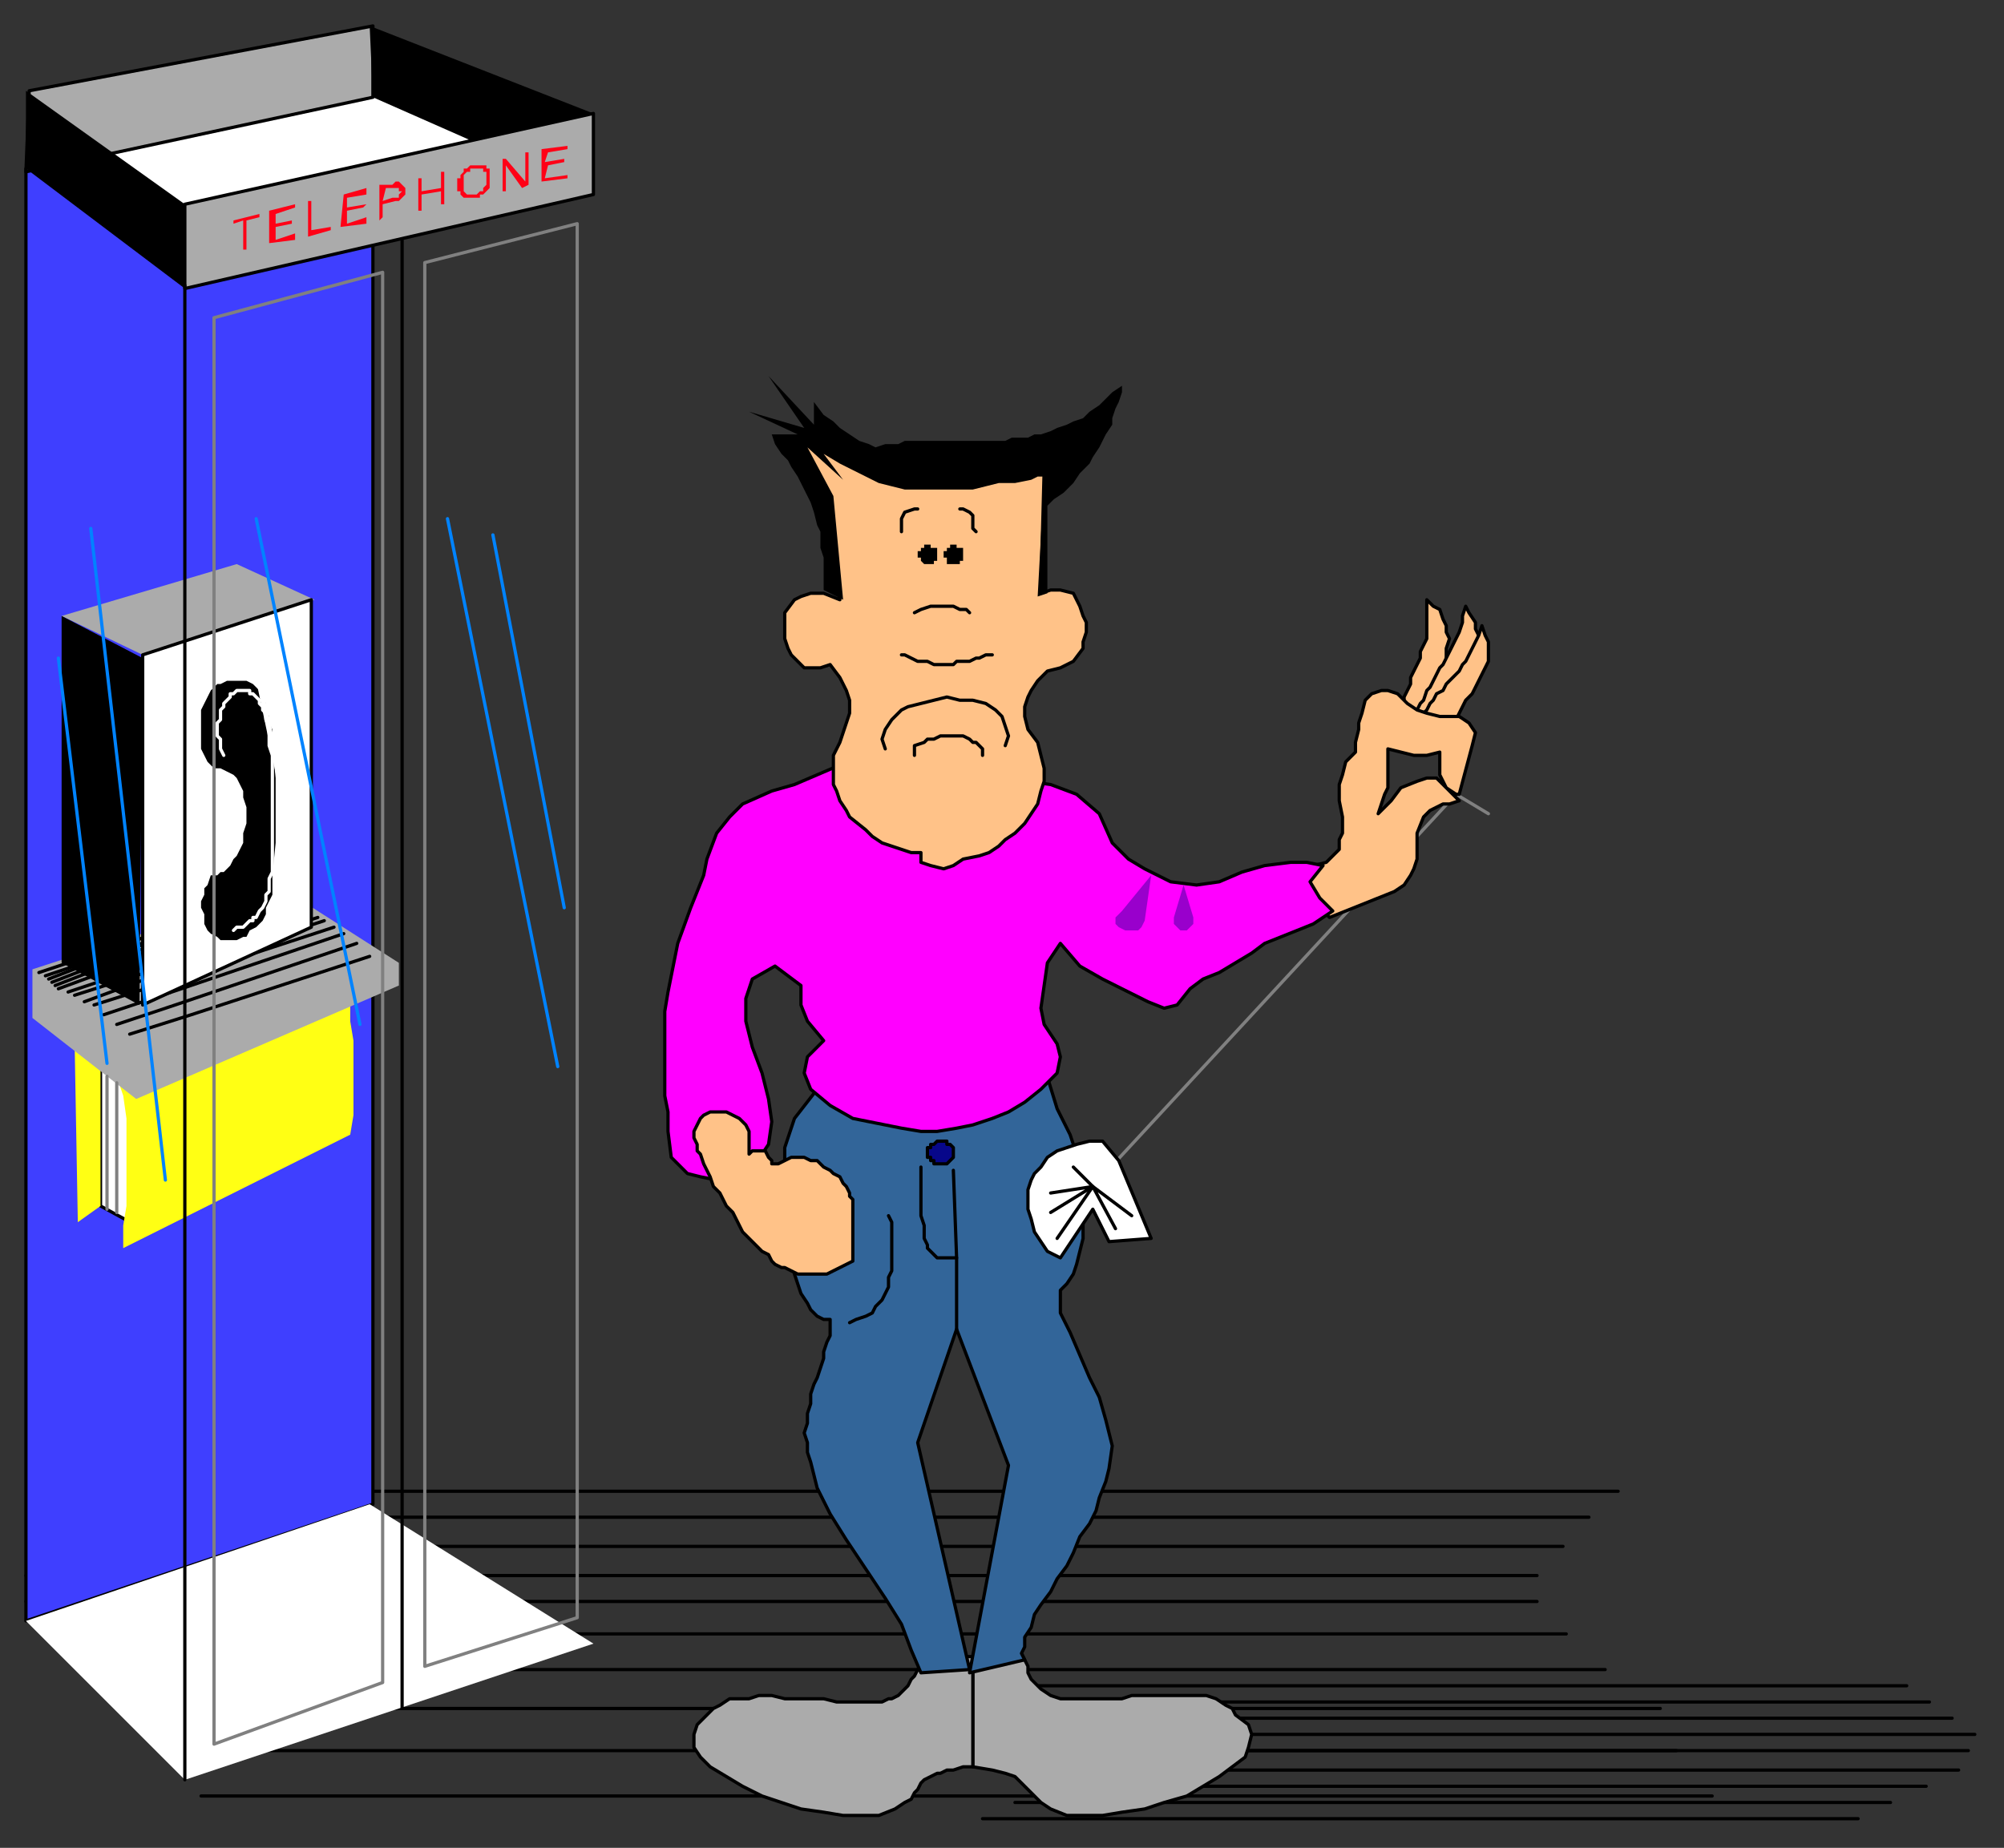 <?xml version="1.0" encoding="UTF-8" standalone="no"?>
<svg
   xmlns:dc="http://purl.org/dc/elements/1.1/"
   xmlns:cc="http://creativecommons.org/ns#"
   xmlns:rdf="http://www.w3.org/1999/02/22-rdf-syntax-ns#"
   xmlns:svg="http://www.w3.org/2000/svg"
   xmlns="http://www.w3.org/2000/svg"
   xmlns:sodipodi="http://sodipodi.sourceforge.net/DTD/sodipodi-0.dtd"
   xmlns:inkscape="http://www.inkscape.org/namespaces/inkscape"
   version="1.0"
   width="163.512mm"
   height="150.812mm"
   id="svg233"
   sodipodi:docname="CMEN015.WMF">
  <rect width="100%" height="100%" fill="#333333" stroke="none"/>
  <sodipodi:namedview
     pagecolor="#ffffff"
     bordercolor="#666666"
     borderopacity="1"
     objecttolerance="10"
     gridtolerance="10"
     guidetolerance="10"
     inkscape:pageopacity="0"
     inkscape:pageshadow="2"
     inkscape:window-width="640"
     inkscape:window-height="480"
     id="namedview235" />
  <defs
     id="defs3">
    <pattern
       id="WMFhbasepattern"
       patternUnits="userSpaceOnUse"
       width="6"
       height="6"
       x="0"
       y="0" />
  </defs>
  <path
     style="fill:none;stroke:#000000;stroke-width:1px;stroke-linecap:round;stroke-linejoin:round;stroke-miterlimit:4;stroke-dasharray:none;stroke-opacity:1;"
     d="  M 318,520   L 588,520  "
     id="path5" />
  <path
     style="fill:none;stroke:#000000;stroke-width:1px;stroke-linecap:round;stroke-linejoin:round;stroke-miterlimit:4;stroke-dasharray:none;stroke-opacity:1;"
     d="  M 324,525   L 595,525  "
     id="path7" />
  <path
     style="fill:none;stroke:#000000;stroke-width:1px;stroke-linecap:round;stroke-linejoin:round;stroke-miterlimit:4;stroke-dasharray:none;stroke-opacity:1;"
     d="  M 331,530   L 602,530  "
     id="path9" />
  <path
     style="fill:none;stroke:#000000;stroke-width:1px;stroke-linecap:round;stroke-linejoin:round;stroke-miterlimit:4;stroke-dasharray:none;stroke-opacity:1;"
     d="  M 338,535   L 609,535  "
     id="path11" />
  <path
     style="fill:none;stroke:#000000;stroke-width:1px;stroke-linecap:round;stroke-linejoin:round;stroke-miterlimit:4;stroke-dasharray:none;stroke-opacity:1;"
     d="  M 336,540   L 607,540  "
     id="path13" />
  <path
     style="fill:none;stroke:#000000;stroke-width:1px;stroke-linecap:round;stroke-linejoin:round;stroke-miterlimit:4;stroke-dasharray:none;stroke-opacity:1;"
     d="  M 333,546   L 604,546  "
     id="path15" />
  <path
     style="fill:none;stroke:#000000;stroke-width:1px;stroke-linecap:round;stroke-linejoin:round;stroke-miterlimit:4;stroke-dasharray:none;stroke-opacity:1;"
     d="  M 323,551   L 594,551  "
     id="path17" />
  <path
     style="fill:none;stroke:#000000;stroke-width:1px;stroke-linecap:round;stroke-linejoin:round;stroke-miterlimit:4;stroke-dasharray:none;stroke-opacity:1;"
     d="  M 313,556   L 583,556  "
     id="path19" />
  <path
     style="fill:none;stroke:#000000;stroke-width:1px;stroke-linecap:round;stroke-linejoin:round;stroke-miterlimit:4;stroke-dasharray:none;stroke-opacity:1;"
     d="  M 303,561   L 573,561  "
     id="path21" />
  <path
     style="fill:none;stroke:#000000;stroke-width:1px;stroke-linecap:round;stroke-linejoin:round;stroke-miterlimit:4;stroke-dasharray:none;stroke-opacity:1;"
     d="  M 33,460   L 499,460  "
     id="path23" />
  <path
     style="fill:none;stroke:#000000;stroke-width:1px;stroke-linecap:round;stroke-linejoin:round;stroke-miterlimit:4;stroke-dasharray:none;stroke-opacity:1;"
     d="  M 25,468   L 490,468  "
     id="path25" />
  <path
     style="fill:none;stroke:#000000;stroke-width:1px;stroke-linecap:round;stroke-linejoin:round;stroke-miterlimit:4;stroke-dasharray:none;stroke-opacity:1;"
     d="  M 17,477   L 482,477  "
     id="path27" />
  <path
     style="fill:none;stroke:#000000;stroke-width:1px;stroke-linecap:round;stroke-linejoin:round;stroke-miterlimit:4;stroke-dasharray:none;stroke-opacity:1;"
     d="  M 8,486   L 474,486  "
     id="path29" />
  <path
     style="fill:none;stroke:#000000;stroke-width:1px;stroke-linecap:round;stroke-linejoin:round;stroke-miterlimit:4;stroke-dasharray:none;stroke-opacity:1;"
     d="  M 8,494   L 474,494  "
     id="path31" />
  <path
     style="fill:none;stroke:#000000;stroke-width:1px;stroke-linecap:round;stroke-linejoin:round;stroke-miterlimit:4;stroke-dasharray:none;stroke-opacity:1;"
     d="  M 18,504   L 483,504  "
     id="path33" />
  <path
     style="fill:none;stroke:#000000;stroke-width:1px;stroke-linecap:round;stroke-linejoin:round;stroke-miterlimit:4;stroke-dasharray:none;stroke-opacity:1;"
     d="  M 30,515   L 495,515  "
     id="path35" />
  <path
     style="fill:none;stroke:#000000;stroke-width:1px;stroke-linecap:round;stroke-linejoin:round;stroke-miterlimit:4;stroke-dasharray:none;stroke-opacity:1;"
     d="  M 47,527   L 512,527  "
     id="path37" />
  <path
     style="fill:none;stroke:#000000;stroke-width:1px;stroke-linecap:round;stroke-linejoin:round;stroke-miterlimit:4;stroke-dasharray:none;stroke-opacity:1;"
     d="  M 52,540   L 517,540  "
     id="path39" />
  <path
     style="fill:none;stroke:#000000;stroke-width:1px;stroke-linecap:round;stroke-linejoin:round;stroke-miterlimit:4;stroke-dasharray:none;stroke-opacity:1;"
     d="  M 62,554   L 528,554  "
     id="path41" />
  <path
     style="fill:#3f3fff;fill-rule:evenodd;fill-opacity:1;stroke:#000000;stroke-width:1px;stroke-linecap:round;stroke-linejoin:round;stroke-miterlimit:4;stroke-dasharray:none;stroke-opacity:1;"
     d="  M 8,52   L 8,500   L 115,464   L 115,61   L 8,52  z "
     id="path43" />
  <path
     style="fill:#ffffff;fill-rule:evenodd;fill-opacity:1;stroke:none;"
     d="  M 22,36   L 115,18   L 174,43   L 57,74   L 22,36  z "
     id="path45" />
  <path
     style="fill:#ffffff;fill-rule:evenodd;fill-opacity:1;stroke:#000000;stroke-width:1px;stroke-linecap:round;stroke-linejoin:round;stroke-miterlimit:4;stroke-dasharray:none;stroke-opacity:1;"
     d="  M 31,328   L 42,337   L 42,378   L 31,372   L 31,328  z "
     id="path47" />
  <path
     style="fill:#ababab;fill-rule:evenodd;fill-opacity:1;stroke:#000000;stroke-width:1px;stroke-linecap:round;stroke-linejoin:round;stroke-miterlimit:4;stroke-dasharray:none;stroke-opacity:1;"
     d="  M 9,28   L 115,8   L 115,30   L 8,53   L 9,28  z "
     id="path49" />
  <path
     style="fill:#000000;fill-rule:evenodd;fill-opacity:1;stroke:none;"
     d="  M 57,63   L 57,89   L 8,52   L 8,28   L 57,63  z "
     id="path51" />
  <path
     style="fill:#000000;fill-rule:evenodd;fill-opacity:1;stroke:none;"
     d="  M 115,30   L 183,60   L 183,35   L 114,8   L 115,30  z "
     id="path53" />
  <path
     style="fill:none;stroke:none;"
     d="  M 183,507   L 183,60  "
     id="path55" />
  <path
     style="fill:#ffffff;fill-rule:evenodd;fill-opacity:1;stroke:none;"
     d="  M 8,500   L 114,464   L 183,507   L 57,549   L 8,500  z "
     id="path57" />
  <path
     style="fill:#ababab;fill-rule:evenodd;fill-opacity:1;stroke:none;"
     d="  M 44,202   L 97,185   L 73,174   L 19,190   L 44,202  z "
     id="path59" />
  <path
     style="fill:#ffff14;fill-rule:evenodd;fill-opacity:1;stroke:none;"
     d="  M 38,385   L 108,350   L 109,344   L 109,338   L 109,332   L 109,326   L 109,321   L 108,315   L 108,309   L 107,304   L 36,332   L 38,338   L 39,345   L 39,352   L 39,359   L 39,365   L 39,372   L 38,378   L 38,385  z "
     id="path61" />
  <path
     style="fill:#ffff14;fill-rule:evenodd;fill-opacity:1;stroke:none;"
     d="  M 23,321   L 24,377   L 31,372   L 31,328   L 23,321  z "
     id="path63" />
  <path
     style="fill:#ababab;fill-rule:evenodd;fill-opacity:1;stroke:none;"
     d="  M 10,299   L 87,274   L 123,297   L 123,304   L 42,339   L 10,314   L 10,299  z "
     id="path65" />
  <path
     style="fill:none;stroke:none;"
     d="  M 123,297   L 42,330   L 10,306  "
     id="path67" />
  <path
     style="fill:none;stroke:none;"
     d="  M 42,339   L 42,329  "
     id="path69" />
  <path
     style="fill:none;stroke:none;"
     d="  M 13,300   L 57,285   L 13,300   L 13,300  "
     id="path71" />
  <path
     style="fill:none;stroke:#808080;stroke-width:1px;stroke-linecap:round;stroke-linejoin:round;stroke-miterlimit:4;stroke-dasharray:none;stroke-opacity:1;"
     d="  M 131,81   L 131,514   L 178,499   L 178,69   L 131,81   L 131,81  "
     id="path73" />
  <path
     style="fill:none;stroke:#000000;stroke-width:1px;stroke-linecap:round;stroke-linejoin:round;stroke-miterlimit:4;stroke-dasharray:none;stroke-opacity:1;"
     d="  M 124,74   L 124,527  "
     id="path75" />
  <path
     style="fill:#ababab;fill-rule:evenodd;fill-opacity:1;stroke:#000000;stroke-width:1px;stroke-linecap:round;stroke-linejoin:round;stroke-miterlimit:4;stroke-dasharray:none;stroke-opacity:1;"
     d="  M 57,63   L 183,35   L 183,60   L 57,89   L 57,63  z "
     id="path77" />
  <path
     style="fill:#ff0016;fill-rule:evenodd;fill-opacity:1;stroke:none;"
     d="  M 75,77   L 75,68   L 72,69   L 72,68   L 80,66   L 80,67   L 76,68   L 76,77   L 75,77  z "
     id="path79" />
  <path
     style="fill:#ff0016;fill-rule:evenodd;fill-opacity:1;stroke:none;"
     d="  M 83,75   L 83,65   L 91,63   L 91,64   L 85,66   L 85,69   L 90,68   L 90,69   L 85,70   L 85,74   L 91,72   L 91,74   L 83,75  z "
     id="path81" />
  <path
     style="fill:#ff0016;fill-rule:evenodd;fill-opacity:1;stroke:none;"
     d="  M 95,73   L 95,62   L 96,62   L 96,71   L 102,70   L 102,71   L 95,73  z "
     id="path83" />
  <path
     style="fill:#ff0016;fill-rule:evenodd;fill-opacity:1;stroke:none;"
     d="  M 105,70   L 106,60   L 113,58   L 113,60   L 107,61   L 107,64   L 113,63   L 112,64   L 107,65   L 107,69   L 113,67   L 113,69   L 105,70  z "
     id="path85" />
  <path
     style="fill:#ff0016;fill-rule:evenodd;fill-opacity:1;stroke:none;"
     d="  M 117,68   L 117,57   L 121,57   L 122,56   L 123,56   L 123,56   L 123,56   L 124,57   L 124,57   L 124,57   L 124,57   L 124,57   L 125,58   L 125,58   L 125,58   L 125,59   L 125,59   L 125,60   L 125,60   L 124,61   L 122,61   L 123,61   L 123,60   L 123,60   L 123,60   L 124,59   L 123,59   L 123,58   L 123,58   L 123,58   L 123,58   L 123,58   L 122,58   L 122,58   L 119,58   L 118,62   L 121,61   L 122,61   L 122,61   L 122,61   L 124,61   L 124,61   L 124,61   L 123,62   L 123,62   L 123,62   L 122,62   L 118,63   L 118,67   L 117,68  z "
     id="path87" />
  <path
     style="fill:#ff0016;fill-rule:evenodd;fill-opacity:1;stroke:none;"
     d="  M 129,65   L 129,55   L 130,55   L 130,59   L 136,58   L 136,53   L 137,53   L 137,63   L 136,63   L 136,59   L 130,60   L 130,65   L 129,65  z "
     id="path89" />
  <path
     style="fill:#ff0016;fill-rule:evenodd;fill-opacity:1;stroke:none;"
     d="  M 150,59   L 148,59   L 148,59   L 149,59   L 149,59   L 149,58   L 149,58   L 150,57   L 150,57   L 150,56   L 150,56   L 150,55   L 150,55   L 150,54   L 150,54   L 150,53   L 149,53   L 149,53   L 149,53   L 149,52   L 148,52   L 148,52   L 148,52   L 147,52   L 147,52   L 146,52   L 145,52   L 145,52   L 145,53   L 144,53   L 144,53   L 143,54   L 143,54   L 143,55   L 143,55   L 143,56   L 143,56   L 143,57   L 143,58   L 143,58   L 143,59   L 143,59   L 144,60   L 144,60   L 144,60   L 145,60   L 145,60   L 146,60   L 146,60   L 147,60   L 147,60   L 148,59   L 148,59   L 150,59   L 150,59   L 149,60   L 149,60   L 148,60   L 148,61   L 147,61   L 146,61   L 146,61   L 145,61   L 145,61   L 144,61   L 144,61   L 143,61   L 143,61   L 143,61   L 142,60   L 142,60   L 142,60   L 142,59   L 141,59   L 141,58   L 141,58   L 141,57   L 141,56   L 141,55   L 142,55   L 142,55   L 142,54   L 142,54   L 143,53   L 143,53   L 143,52   L 144,52   L 144,52   L 145,51   L 145,51   L 145,51   L 146,51   L 147,51   L 147,51   L 148,51   L 148,51   L 149,51   L 149,51   L 149,51   L 150,51   L 150,52   L 150,52   L 151,52   L 151,53   L 151,53   L 151,54   L 151,54   L 151,55   L 151,55   L 151,56   L 151,56   L 151,57   L 151,58   L 151,58   L 150,59   L 150,59  z "
     id="path91" />
  <path
     style="fill:#ff0016;fill-rule:evenodd;fill-opacity:1;stroke:none;"
     d="  M 155,59   L 155,49   L 156,49   L 162,56   L 162,47   L 163,47   L 163,57   L 161,58   L 156,51   L 156,59   L 155,59  z "
     id="path93" />
  <path
     style="fill:#ff0016;fill-rule:evenodd;fill-opacity:1;stroke:none;"
     d="  M 167,56   L 167,46   L 175,45   L 175,46   L 169,47   L 168,50   L 174,49   L 174,50   L 169,51   L 168,55   L 175,54   L 175,55   L 167,56  z "
     id="path95" />
  <path
     style="fill:none;stroke:#808080;stroke-width:1px;stroke-linecap:round;stroke-linejoin:round;stroke-miterlimit:4;stroke-dasharray:none;stroke-opacity:1;"
     d="  M 33,332   L 33,373  "
     id="path97" />
  <path
     style="fill:none;stroke:#808080;stroke-width:1px;stroke-linecap:round;stroke-linejoin:round;stroke-miterlimit:4;stroke-dasharray:none;stroke-opacity:1;"
     d="  M 36,334   L 36,374  "
     id="path99" />
  <path
     style="fill:none;stroke:#0083ff;stroke-width:1px;stroke-linecap:round;stroke-linejoin:round;stroke-miterlimit:4;stroke-dasharray:none;stroke-opacity:1;"
     d="  M 152,165   L 174,280  "
     id="path101" />
  <path
     style="fill:none;stroke:#0083ff;stroke-width:1px;stroke-linecap:round;stroke-linejoin:round;stroke-miterlimit:4;stroke-dasharray:none;stroke-opacity:1;"
     d="  M 138,160   L 172,329  "
     id="path103" />
  <path
     style="fill:none;stroke:#000000;stroke-width:1px;stroke-linecap:round;stroke-linejoin:round;stroke-miterlimit:4;stroke-dasharray:none;stroke-opacity:1;"
     d="  M 12,300   L 87,275  "
     id="path105" />
  <path
     style="fill:none;stroke:#000000;stroke-width:1px;stroke-linecap:round;stroke-linejoin:round;stroke-miterlimit:4;stroke-dasharray:none;stroke-opacity:1;"
     d="  M 14,301   L 32,295   L 88,276  "
     id="path107" />
  <path
     style="fill:none;stroke:#000000;stroke-width:1px;stroke-linecap:round;stroke-linejoin:round;stroke-miterlimit:4;stroke-dasharray:none;stroke-opacity:1;"
     d="  M 15,302   L 33,295   L 89,277  "
     id="path109" />
  <path
     style="fill:none;stroke:#000000;stroke-width:1px;stroke-linecap:round;stroke-linejoin:round;stroke-miterlimit:4;stroke-dasharray:none;stroke-opacity:1;"
     d="  M 16,303   L 34,296   L 90,278  "
     id="path111" />
  <path
     style="fill:none;stroke:#000000;stroke-width:1px;stroke-linecap:round;stroke-linejoin:round;stroke-miterlimit:4;stroke-dasharray:none;stroke-opacity:1;"
     d="  M 17,304   L 35,297   L 91,279  "
     id="path113" />
  <path
     style="fill:none;stroke:#000000;stroke-width:1px;stroke-linecap:round;stroke-linejoin:round;stroke-miterlimit:4;stroke-dasharray:none;stroke-opacity:1;"
     d="  M 18,305   L 37,298   L 93,280  "
     id="path115" />
  <path
     style="fill:none;stroke:#000000;stroke-width:1px;stroke-linecap:round;stroke-linejoin:round;stroke-miterlimit:4;stroke-dasharray:none;stroke-opacity:1;"
     d="  M 21,306   L 39,300   L 95,281  "
     id="path117" />
  <path
     style="fill:none;stroke:#000000;stroke-width:1px;stroke-linecap:round;stroke-linejoin:round;stroke-miterlimit:4;stroke-dasharray:none;stroke-opacity:1;"
     d="  M 23,307   L 98,283  "
     id="path119" />
  <path
     style="fill:none;stroke:#000000;stroke-width:1px;stroke-linecap:round;stroke-linejoin:round;stroke-miterlimit:4;stroke-dasharray:none;stroke-opacity:1;"
     d="  M 26,309   L 45,302   L 100,284  "
     id="path121" />
  <path
     style="fill:none;stroke:#000000;stroke-width:1px;stroke-linecap:round;stroke-linejoin:round;stroke-miterlimit:4;stroke-dasharray:none;stroke-opacity:1;"
     d="  M 29,310   L 48,304   L 103,286  "
     id="path123" />
  <path
     style="fill:none;stroke:#000000;stroke-width:1px;stroke-linecap:round;stroke-linejoin:round;stroke-miterlimit:4;stroke-dasharray:none;stroke-opacity:1;"
     d="  M 32,313   L 50,307   L 106,288  "
     id="path125" />
  <path
     style="fill:none;stroke:#000000;stroke-width:1px;stroke-linecap:round;stroke-linejoin:round;stroke-miterlimit:4;stroke-dasharray:none;stroke-opacity:1;"
     d="  M 36,316   L 54,310   L 110,291  "
     id="path127" />
  <path
     style="fill:none;stroke:#000000;stroke-width:1px;stroke-linecap:round;stroke-linejoin:round;stroke-miterlimit:4;stroke-dasharray:none;stroke-opacity:1;"
     d="  M 40,319   L 59,313   L 114,295  "
     id="path129" />
  <path
     style="fill:#ffffff;fill-rule:evenodd;fill-opacity:1;stroke:#000000;stroke-width:1px;stroke-linecap:round;stroke-linejoin:round;stroke-miterlimit:4;stroke-dasharray:none;stroke-opacity:1;"
     d="  M 96,185   L 96,286   L 44,310   L 44,202   L 96,185  z "
     id="path131" />
  <path
     style="fill:#000000;fill-rule:evenodd;fill-opacity:1;stroke:none;"
     d="  M 19,190   L 44,203   L 43,310   L 19,297   L 19,190  z "
     id="path133" />
  <path
     style="fill:#ffffff;fill-rule:evenodd;fill-opacity:1;stroke:none;"
     d="  M 47,205   L 94,190   L 94,285   L 47,306   L 47,205  z "
     id="path135" />
  <path
     style="fill:#000000;fill-rule:evenodd;fill-opacity:1;stroke:none;"
     d="  M 68,211   L 67,211   L 65,213   L 64,215   L 63,217   L 62,219   L 62,221   L 62,224   L 62,227   L 62,229   L 62,231   L 63,233   L 64,235   L 65,236   L 66,237   L 68,237   L 70,238   L 72,239   L 73,240   L 74,242   L 75,244   L 75,246   L 76,249   L 76,252   L 76,254   L 75,257   L 75,260   L 74,262   L 73,264   L 72,265   L 71,267   L 70,268   L 69,269   L 68,269   L 67,270   L 65,270   L 64,273   L 63,274   L 63,276   L 62,278   L 62,280   L 63,282   L 63,284   L 63,285   L 64,287   L 65,288   L 67,289   L 68,290   L 70,290   L 72,290   L 73,290   L 75,289   L 76,289   L 77,287   L 79,286   L 80,285   L 81,284   L 82,282   L 82,280   L 83,278   L 84,276   L 84,274   L 84,272   L 84,270   L 85,260   L 85,250   L 85,240   L 84,230   L 84,229   L 84,227   L 84,225   L 83,223   L 83,221   L 82,219   L 82,217   L 81,215   L 80,213   L 79,212   L 78,211   L 76,210   L 74,210   L 72,210   L 70,210   L 68,211  z "
     id="path137" />
  <path
     style="fill:none;stroke:#ffffff;stroke-width:1px;stroke-linecap:round;stroke-linejoin:round;stroke-miterlimit:4;stroke-dasharray:none;stroke-opacity:1;"
     d="  M 69,233   L 68,231   L 68,229   L 68,228   L 67,227   L 67,227   L 67,226   L 67,224   L 67,223   L 68,222   L 68,222   L 68,221   L 68,219   L 69,218   L 69,217   L 70,216   L 71,215   L 71,214   L 72,214   L 72,214   L 72,214   L 73,213   L 73,213   L 74,213   L 74,213   L 75,213   L 75,213   L 76,213   L 76,213   L 77,213   L 77,214   L 78,214   L 79,215   L 79,215   L 80,216   L 80,217   L 81,218   L 81,219   L 82,220   L 82,222   L 83,224   L 83,228   L 83,230   L 84,233   L 84,235   L 84,238   L 84,241   L 84,244   L 84,249   L 84,255   L 84,261   L 84,264   L 84,266   L 84,269   L 83,271   L 83,273   L 83,274   L 83,275   L 82,276   L 82,278   L 81,280   L 80,281   L 80,281   L 79,283   L 78,283   L 78,284   L 77,284   L 76,285   L 76,285   L 75,286   L 74,286   L 73,286   L 72,287   L 72,287   L 72,287  "
     id="path139" />
  <path
     style="fill:none;stroke:#0083ff;stroke-width:1px;stroke-linecap:round;stroke-linejoin:round;stroke-miterlimit:4;stroke-dasharray:none;stroke-opacity:1;"
     d="  M 28,163   L 51,364  "
     id="path141" />
  <path
     style="fill:none;stroke:#000000;stroke-width:1px;stroke-linecap:round;stroke-linejoin:round;stroke-miterlimit:4;stroke-dasharray:none;stroke-opacity:1;"
     d="  M 57,88   L 57,549  "
     id="path143" />
  <path
     style="fill:none;stroke:#808080;stroke-width:1px;stroke-linecap:round;stroke-linejoin:round;stroke-miterlimit:4;stroke-dasharray:none;stroke-opacity:1;"
     d="  M 66,98   L 118,84   L 118,519   L 66,538   L 66,98   L 66,98  "
     id="path145" />
  <path
     style="fill:none;stroke:#0083ff;stroke-width:1px;stroke-linecap:round;stroke-linejoin:round;stroke-miterlimit:4;stroke-dasharray:none;stroke-opacity:1;"
     d="  M 79,160   L 111,316  "
     id="path147" />
  <path
     style="fill:none;stroke:#0083ff;stroke-width:1px;stroke-linecap:round;stroke-linejoin:round;stroke-miterlimit:4;stroke-dasharray:none;stroke-opacity:1;"
     d="  M 18,203   L 33,328  "
     id="path149" />
  <path
     style="fill:none;stroke:#ffffff;stroke-width:1px;stroke-linecap:round;stroke-linejoin:round;stroke-miterlimit:4;stroke-dasharray:none;stroke-opacity:1;"
     d="  M 77,198   L 89,255   L 83,223   L 77,198   L 77,198  "
     id="path151" />
  <path
     style="fill:#ababab;fill-rule:evenodd;fill-opacity:1;stroke:#000000;stroke-width:1px;stroke-linecap:round;stroke-linejoin:round;stroke-miterlimit:4;stroke-dasharray:none;stroke-opacity:1;"
     d="  M 300,511   L 300,545   L 306,546   L 310,547   L 313,548   L 314,549   L 316,551   L 318,553   L 321,556   L 324,558   L 329,560   L 334,560   L 340,560   L 346,559   L 353,558   L 359,556   L 366,554   L 371,551   L 376,548   L 380,545   L 384,542   L 385,539   L 386,535   L 385,532   L 381,529   L 380,527   L 378,526   L 375,524   L 372,523   L 369,523   L 365,523   L 361,523   L 358,523   L 354,523   L 349,523   L 346,524   L 342,524   L 338,524   L 334,524   L 331,524   L 327,524   L 324,523   L 321,521   L 320,520   L 318,518   L 317,516   L 317,514   L 316,512   L 315,510   L 300,511  z "
     id="path153" />
  <path
     style="fill:#ababab;fill-rule:evenodd;fill-opacity:1;stroke:#000000;stroke-width:1px;stroke-linecap:round;stroke-linejoin:round;stroke-miterlimit:4;stroke-dasharray:none;stroke-opacity:1;"
     d="  M 300,511   L 300,545   L 297,545   L 294,546   L 292,546   L 290,547   L 289,547   L 287,548   L 285,549   L 284,550   L 283,552   L 282,553   L 281,555   L 279,556   L 276,558   L 271,560   L 266,560   L 260,560   L 254,559   L 247,558   L 241,556   L 235,554   L 229,551   L 224,548   L 219,545   L 216,542   L 214,539   L 214,535   L 215,532   L 218,529   L 220,527   L 222,526   L 225,524   L 228,524   L 231,524   L 234,523   L 238,523   L 242,524   L 246,524   L 250,524   L 254,524   L 258,525   L 261,525   L 265,525   L 269,525   L 272,525   L 274,524   L 275,524   L 277,523   L 278,522   L 280,520   L 281,518   L 282,517   L 283,515   L 284,513   L 285,511   L 300,511  z "
     id="path155" />
  <path
     style="fill:#ffc288;fill-rule:evenodd;fill-opacity:1;stroke:#000000;stroke-width:1px;stroke-linecap:round;stroke-linejoin:round;stroke-miterlimit:4;stroke-dasharray:none;stroke-opacity:1;"
     d="  M 432,219   L 433,217   L 433,215   L 434,213   L 435,211   L 435,209   L 436,207   L 437,205   L 438,203   L 438,201   L 439,199   L 440,197   L 440,195   L 440,192   L 440,190   L 440,187   L 440,185   L 442,187   L 444,188   L 445,191   L 446,193   L 446,195   L 447,197   L 446,200   L 446,202   L 446,205   L 445,207   L 444,209   L 444,212   L 443,214   L 442,217   L 442,219   L 442,221   L 432,219  z "
     id="path157" />
  <path
     style="fill:#ffc288;fill-rule:evenodd;fill-opacity:1;stroke:#000000;stroke-width:1px;stroke-linecap:round;stroke-linejoin:round;stroke-miterlimit:4;stroke-dasharray:none;stroke-opacity:1;"
     d="  M 437,219   L 438,217   L 439,216   L 440,213   L 441,212   L 442,210   L 443,208   L 444,206   L 445,205   L 446,203   L 447,201   L 448,199   L 449,197   L 450,195   L 451,192   L 451,190   L 452,187   L 453,189   L 455,192   L 455,194   L 456,196   L 456,199   L 455,201   L 455,203   L 454,205   L 453,208   L 452,210   L 451,212   L 450,215   L 449,217   L 448,219   L 447,221   L 446,223   L 437,219  z "
     id="path159" />
  <path
     style="fill:#ffc288;fill-rule:evenodd;fill-opacity:1;stroke:#000000;stroke-width:1px;stroke-linecap:round;stroke-linejoin:round;stroke-miterlimit:4;stroke-dasharray:none;stroke-opacity:1;"
     d="  M 439,220   L 440,219   L 441,217   L 442,216   L 443,214   L 445,213   L 446,211   L 447,210   L 449,208   L 450,207   L 451,205   L 452,204   L 453,202   L 454,200   L 455,198   L 456,196   L 457,193   L 458,196   L 459,198   L 459,200   L 459,202   L 459,204   L 458,206   L 457,208   L 456,210   L 455,212   L 454,214   L 452,216   L 451,218   L 450,220   L 449,222   L 447,224   L 447,226   L 439,220  z "
     id="path161" />
  <path
     style="fill:none;stroke:#808080;stroke-width:1px;stroke-linecap:round;stroke-linejoin:round;stroke-miterlimit:4;stroke-dasharray:none;stroke-opacity:1;"
     d="  M 337,366   L 449,245   L 459,251  "
     id="path163" />
  <path
     style="fill:none;stroke:#000000;stroke-width:1px;stroke-linecap:round;stroke-linejoin:round;stroke-miterlimit:4;stroke-dasharray:none;stroke-opacity:1;"
     d="  M 263,370   L 252,370  "
     id="path165" />
  <path
     style="fill:#326599;fill-rule:evenodd;fill-opacity:1;stroke:#000000;stroke-width:1px;stroke-linecap:round;stroke-linejoin:round;stroke-miterlimit:4;stroke-dasharray:none;stroke-opacity:1;"
     d="  M 316,512   L 315,510   L 316,508   L 316,505   L 318,502   L 319,498   L 321,495   L 324,491   L 326,487   L 329,483   L 331,479   L 333,474   L 336,470   L 338,466   L 339,462   L 341,457   L 342,453   L 343,446   L 341,438   L 339,431   L 336,425   L 333,418   L 330,411   L 327,405   L 327,398   L 329,396   L 331,393   L 332,390   L 333,386   L 334,382   L 334,377   L 334,372   L 334,367   L 333,362   L 332,358   L 331,353   L 330,350   L 328,346   L 327,344   L 326,342   L 322,329   L 252,336   L 245,345   L 242,354   L 242,358   L 242,362   L 242,367   L 243,371   L 243,376   L 243,380   L 244,384   L 244,389   L 245,393   L 246,396   L 247,399   L 249,402   L 250,404   L 252,406   L 254,407   L 256,407   L 256,409   L 256,412   L 255,414   L 254,417   L 254,419   L 253,422   L 252,425   L 251,427   L 250,430   L 250,433   L 249,436   L 249,439   L 248,442   L 249,445   L 249,448   L 250,451   L 252,459   L 256,467   L 261,475   L 267,484   L 273,493   L 278,501   L 281,509   L 284,516   L 299,515   L 283,445   L 295,410   L 311,452   L 299,516   L 316,512  z "
     id="path167" />
  <path
     style="fill:#ffffff;fill-rule:evenodd;fill-opacity:1;stroke:#000000;stroke-width:1px;stroke-linecap:round;stroke-linejoin:round;stroke-miterlimit:4;stroke-dasharray:none;stroke-opacity:1;"
     d="  M 327,388   L 323,386   L 321,383   L 319,380   L 318,376   L 317,373   L 317,370   L 317,367   L 318,364   L 319,362   L 321,360   L 323,357   L 326,355   L 329,354   L 332,353   L 336,352   L 340,352   L 345,358   L 355,382   L 342,383   L 337,373   L 327,388  z "
     id="path169" />
  <path
     style="fill:none;stroke:#000000;stroke-width:1px;stroke-linecap:round;stroke-linejoin:round;stroke-miterlimit:4;stroke-dasharray:none;stroke-opacity:1;"
     d="  M 324,368   L 337,366   L 324,374  "
     id="path171" />
  <path
     style="fill:none;stroke:#000000;stroke-width:1px;stroke-linecap:round;stroke-linejoin:round;stroke-miterlimit:4;stroke-dasharray:none;stroke-opacity:1;"
     d="  M 326,382   L 337,366   L 331,360  "
     id="path173" />
  <path
     style="fill:none;stroke:#000000;stroke-width:1px;stroke-linecap:round;stroke-linejoin:round;stroke-miterlimit:4;stroke-dasharray:none;stroke-opacity:1;"
     d="  M 344,379   L 337,366   L 349,375  "
     id="path175" />
  <path
     style="fill:#07078a;fill-rule:evenodd;fill-opacity:1;stroke:#000000;stroke-width:1px;stroke-linecap:round;stroke-linejoin:round;stroke-miterlimit:4;stroke-dasharray:none;stroke-opacity:1;"
     d="  M 294,356   L 294,355   L 294,355   L 294,355   L 294,354   L 294,354   L 294,354   L 293,353   L 293,353   L 293,353   L 293,353   L 292,353   L 292,353   L 292,352   L 292,352   L 291,352   L 291,352   L 291,352   L 290,352   L 290,352   L 289,352   L 289,352   L 289,352   L 289,352   L 288,353   L 288,353   L 288,353   L 287,353   L 287,353   L 287,353   L 287,354   L 287,354   L 286,354   L 286,355   L 286,355   L 286,355   L 286,356   L 286,356   L 286,356   L 286,357   L 286,357   L 287,357   L 287,357   L 287,358   L 287,358   L 287,358   L 288,358   L 288,359   L 288,359   L 289,359   L 289,359   L 289,359   L 289,359   L 290,359   L 290,359   L 291,359   L 291,359   L 291,359   L 292,359   L 292,359   L 292,359   L 292,359   L 293,358   L 293,358   L 293,358   L 293,358   L 294,357   L 294,357   L 294,357   L 294,357   L 294,356   L 294,356   L 294,356  z "
     id="path177" />
  <path
     style="fill:none;stroke:#000000;stroke-width:1px;stroke-linecap:round;stroke-linejoin:round;stroke-miterlimit:4;stroke-dasharray:none;stroke-opacity:1;"
     d="  M 284,360   L 284,363   L 284,367   L 284,370   L 284,373   L 284,375   L 285,378   L 285,380   L 285,382   L 286,384   L 286,385   L 288,387   L 289,388   L 291,388   L 293,388   L 295,388   L 294,361  "
     id="path179" />
  <path
     style="fill:none;stroke:#000000;stroke-width:1px;stroke-linecap:round;stroke-linejoin:round;stroke-miterlimit:4;stroke-dasharray:none;stroke-opacity:1;"
     d="  M 295,410   L 295,388  "
     id="path181" />
  <path
     style="fill:none;stroke:#000000;stroke-width:1px;stroke-linecap:round;stroke-linejoin:round;stroke-miterlimit:4;stroke-dasharray:none;stroke-opacity:1;"
     d="  M 274,375   L 275,377   L 275,379   L 275,382   L 275,384   L 275,386   L 275,389   L 275,392   L 274,394   L 274,397   L 273,399   L 272,401   L 270,403   L 269,405   L 267,406   L 264,407   L 262,408  "
     id="path183" />
  <path
     style="fill:#ffc288;fill-rule:evenodd;fill-opacity:1;stroke:#000000;stroke-width:1px;stroke-linecap:round;stroke-linejoin:round;stroke-miterlimit:4;stroke-dasharray:none;stroke-opacity:1;"
     d="  M 402,268   L 405,267   L 409,266   L 411,264   L 413,262   L 413,259   L 414,257   L 414,254   L 414,252   L 413,247   L 413,244   L 413,242   L 414,239   L 415,235   L 418,232   L 418,229   L 419,225   L 419,223   L 420,220   L 421,216   L 423,214   L 426,213   L 428,213   L 431,214   L 434,217   L 437,219   L 440,220   L 444,221   L 447,221   L 450,221   L 453,223   L 455,226   L 454,230   L 450,245   L 449,245   L 446,243   L 445,241   L 444,239   L 444,236   L 444,232   L 440,233   L 436,233   L 432,232   L 428,231   L 428,234   L 428,238   L 428,240   L 428,243   L 427,245   L 426,248   L 425,251   L 429,247   L 432,243   L 437,241   L 440,240   L 443,240   L 450,247   L 447,248   L 445,248   L 441,250   L 439,252   L 437,257   L 437,260   L 437,263   L 437,265   L 436,268   L 435,270   L 433,273   L 430,275   L 410,283   L 404,277   L 402,268  z "
     id="path185" />
  <path
     style="fill:#ff00ff;fill-rule:evenodd;fill-opacity:1;stroke:#000000;stroke-width:1px;stroke-linecap:round;stroke-linejoin:round;stroke-miterlimit:4;stroke-dasharray:none;stroke-opacity:1;"
     d="  M 259,236   L 317,241   L 324,242   L 332,245   L 339,251   L 343,260   L 348,265   L 353,268   L 361,272   L 369,273   L 376,272   L 383,269   L 390,267   L 398,266   L 403,266   L 408,267   L 404,272   L 407,277   L 411,281   L 405,285   L 400,287   L 395,289   L 390,291   L 386,294   L 381,297   L 376,300   L 371,302   L 367,305   L 363,310   L 359,311   L 354,309   L 348,306   L 340,302   L 333,298   L 327,291   L 323,297   L 322,304   L 321,311   L 322,316   L 326,322   L 327,326   L 326,331   L 321,336   L 316,340   L 311,343   L 306,345   L 300,347   L 295,348   L 289,349   L 284,349   L 278,348   L 273,347   L 268,346   L 263,345   L 256,341   L 250,336   L 248,331   L 249,326   L 254,321   L 249,315   L 247,310   L 247,304   L 239,298   L 232,302   L 230,308   L 230,315   L 232,323   L 235,331   L 237,339   L 238,346   L 237,353   L 233,359   L 221,364   L 216,363   L 212,362   L 207,357   L 206,349   L 206,343   L 205,338   L 205,333   L 205,328   L 205,322   L 205,317   L 205,312   L 206,306   L 207,301   L 208,296   L 209,291   L 213,280   L 215,275   L 217,270   L 218,265   L 221,257   L 225,252   L 229,248   L 238,244   L 245,242   L 252,239   L 259,236  z "
     id="path187" />
  <path
     style="fill:#ffc288;fill-rule:evenodd;fill-opacity:1;stroke:#000000;stroke-width:1px;stroke-linecap:round;stroke-linejoin:round;stroke-miterlimit:4;stroke-dasharray:none;stroke-opacity:1;"
     d="  M 216,356   L 215,355   L 215,353   L 214,351   L 214,350   L 214,349   L 215,347   L 216,345   L 217,344   L 219,343   L 221,343   L 223,343   L 224,343   L 226,344   L 228,345   L 230,347   L 231,349   L 231,352   L 231,353   L 231,354   L 231,356   L 232,355   L 233,355   L 234,355   L 236,355   L 237,357   L 238,358   L 238,359   L 240,359   L 242,358   L 244,357   L 246,357   L 248,357   L 250,358   L 252,358   L 254,360   L 256,361   L 257,362   L 259,363   L 260,365   L 261,366   L 262,368   L 262,369   L 263,370   L 263,389   L 261,390   L 259,391   L 257,392   L 255,393   L 254,393   L 252,393   L 250,393   L 249,393   L 247,393   L 246,393   L 244,392   L 242,391   L 241,391   L 239,390   L 238,389   L 237,387   L 235,386   L 234,385   L 232,383   L 231,382   L 229,380   L 228,378   L 227,376   L 226,374   L 224,372   L 223,370   L 222,368   L 220,366   L 219,363   L 218,361   L 217,359   L 216,356  z "
     id="path189" />
  <path
     style="fill:#ffc288;fill-rule:evenodd;fill-opacity:1;stroke:#000000;stroke-width:1px;stroke-linecap:round;stroke-linejoin:round;stroke-miterlimit:4;stroke-dasharray:none;stroke-opacity:1;"
     d="  M 259,185   L 254,183   L 250,183   L 247,184   L 245,185   L 242,189   L 242,191   L 242,194   L 242,197   L 243,200   L 244,202   L 248,206   L 250,206   L 253,206   L 256,205   L 259,209   L 261,213   L 262,216   L 262,220   L 261,223   L 260,226   L 259,229   L 257,233   L 257,237   L 257,239   L 257,242   L 258,244   L 259,247   L 261,250   L 262,252   L 267,256   L 269,258   L 272,260   L 275,261   L 278,262   L 281,263   L 284,263   L 284,266   L 287,267   L 291,268   L 294,267   L 297,265   L 302,264   L 305,263   L 308,261   L 310,259   L 313,257   L 316,254   L 318,251   L 320,248   L 321,244   L 322,241   L 322,237   L 321,233   L 320,229   L 317,225   L 316,221   L 316,218   L 317,215   L 318,213   L 320,210   L 323,207   L 327,206   L 331,204   L 334,200   L 334,198   L 335,195   L 335,192   L 334,190   L 333,187   L 331,183   L 327,182   L 324,182   L 321,183   L 322,145   L 270,142   L 250,136   L 246,139   L 254,155   L 259,185  z "
     id="path191" />
  <path
     style="fill:none;stroke:#000000;stroke-width:1px;stroke-linecap:round;stroke-linejoin:round;stroke-miterlimit:4;stroke-dasharray:none;stroke-opacity:1;"
     d="  M 282,233   L 282,231   L 282,230   L 285,229   L 286,228   L 288,228   L 290,227   L 293,227   L 295,227   L 297,227   L 299,228   L 300,229   L 301,229   L 303,231   L 303,233  "
     id="path193" />
  <path
     style="fill:none;stroke:#000000;stroke-width:1px;stroke-linecap:round;stroke-linejoin:round;stroke-miterlimit:4;stroke-dasharray:none;stroke-opacity:1;"
     d="  M 273,231   L 272,228   L 273,225   L 275,222   L 278,219   L 280,218   L 284,217   L 288,216   L 292,215   L 296,216   L 300,216   L 304,217   L 307,219   L 309,221   L 310,224   L 311,227   L 310,230  "
     id="path195" />
  <path
     style="fill:none;stroke:#000000;stroke-width:1px;stroke-linecap:round;stroke-linejoin:round;stroke-miterlimit:4;stroke-dasharray:none;stroke-opacity:1;"
     d="  M 278,202   L 279,202   L 281,203   L 283,204   L 285,204   L 286,204   L 288,205   L 290,205   L 292,205   L 294,205   L 295,204   L 297,204   L 299,204   L 301,203   L 302,203   L 304,202   L 306,202  "
     id="path197" />
  <path
     style="fill:none;stroke:#000000;stroke-width:1px;stroke-linecap:round;stroke-linejoin:round;stroke-miterlimit:4;stroke-dasharray:none;stroke-opacity:1;"
     d="  M 282,189   L 284,188   L 287,187   L 289,187   L 292,187   L 294,187   L 296,188   L 298,188   L 299,189  "
     id="path199" />
  <path
     style="fill:none;stroke:#000000;stroke-width:1px;stroke-linecap:round;stroke-linejoin:round;stroke-miterlimit:4;stroke-dasharray:none;stroke-opacity:1;"
     d="  M 278,164   L 278,162   L 278,161   L 278,160   L 279,158   L 282,157   L 283,157  "
     id="path201" />
  <path
     style="fill:none;stroke:#000000;stroke-width:1px;stroke-linecap:round;stroke-linejoin:round;stroke-miterlimit:4;stroke-dasharray:none;stroke-opacity:1;"
     d="  M 296,157   L 297,157   L 299,158   L 300,159   L 300,161   L 300,163   L 301,164  "
     id="path203" />
  <path
     style="fill:#000000;fill-rule:evenodd;fill-opacity:1;stroke:none;"
     d="  M 289,171   L 289,171   L 289,171   L 289,170   L 289,170   L 289,170   L 289,170   L 289,169   L 289,169   L 288,169   L 288,169   L 288,169   L 288,169   L 287,169   L 287,168   L 287,168   L 287,168   L 286,168   L 286,168   L 286,168   L 286,168   L 285,168   L 285,168   L 285,169   L 285,169   L 285,169   L 284,169   L 284,169   L 284,169   L 284,169   L 284,170   L 284,170   L 284,170   L 283,170   L 283,171   L 283,171   L 283,171   L 283,171   L 283,172   L 283,172   L 284,172   L 284,172   L 284,173   L 284,173   L 284,173   L 284,173   L 284,173   L 285,174   L 285,174   L 285,174   L 285,174   L 285,174   L 286,174   L 286,174   L 286,174   L 286,174   L 287,174   L 287,174   L 287,174   L 287,174   L 288,174   L 288,174   L 288,173   L 288,173   L 289,173   L 289,173   L 289,173   L 289,172   L 289,172   L 289,172   L 289,172   L 289,171   L 289,171  z "
     id="path205" />
  <path
     style="fill:#000000;fill-rule:evenodd;fill-opacity:1;stroke:none;"
     d="  M 297,171   L 297,171   L 297,171   L 297,170   L 297,170   L 297,170   L 297,170   L 297,169   L 296,169   L 296,169   L 296,169   L 296,169   L 296,169   L 295,169   L 295,168   L 295,168   L 295,168   L 294,168   L 294,168   L 294,168   L 294,168   L 294,168   L 293,168   L 293,169   L 293,169   L 292,169   L 292,169   L 292,169   L 292,169   L 292,169   L 292,170   L 292,170   L 292,170   L 291,170   L 291,171   L 291,171   L 291,171   L 291,171   L 291,172   L 291,172   L 292,172   L 292,172   L 292,173   L 292,173   L 292,173   L 292,173   L 292,173   L 292,174   L 293,174   L 293,174   L 293,174   L 294,174   L 294,174   L 294,174   L 294,174   L 294,174   L 295,174   L 295,174   L 295,174   L 295,174   L 296,174   L 296,174   L 296,173   L 296,173   L 296,173   L 297,173   L 297,173   L 297,172   L 297,172   L 297,172   L 297,172   L 297,171   L 297,171  z "
     id="path207" />
  <path
     style="fill:none;stroke:none;"
     d="  M 277,204   L 275,205   L 274,206   L 273,207   L 271,209   L 271,210   L 270,212   L 270,214   L 270,216  "
     id="path209" />
  <path
     style="fill:none;stroke:none;"
     d="  M 307,203   L 309,204   L 310,205   L 311,207   L 311,208   L 312,210   L 312,212   L 312,214   L 312,216  "
     id="path211" />
  <path
     style="fill:none;stroke:none;"
     d="  M 275,197   L 273,197   L 272,198   L 271,200   L 272,202  "
     id="path213" />
  <path
     style="fill:none;stroke:none;"
     d="  M 308,197   L 310,197   L 311,198   L 311,200   L 310,202  "
     id="path215" />
  <path
     style="fill:#000000;fill-rule:evenodd;fill-opacity:1;stroke:none;"
     d="  M 260,185   L 257,153   L 249,138   L 260,148   L 254,140   L 259,143   L 263,145   L 267,147   L 271,149   L 275,150   L 279,151   L 283,151   L 287,151   L 292,151   L 296,151   L 300,151   L 304,150   L 308,149   L 313,149   L 318,148   L 320,147   L 322,147   L 320,184   L 323,183   L 323,156   L 325,154   L 328,152   L 331,149   L 333,146   L 336,143   L 337,141   L 339,138   L 340,136   L 341,134   L 343,131   L 343,129   L 344,126   L 345,124   L 346,121   L 346,119   L 343,121   L 341,123   L 339,125   L 336,127   L 334,129   L 331,130   L 329,131   L 326,132   L 324,133   L 321,134   L 319,134   L 317,135   L 315,135   L 312,135   L 310,136   L 308,136   L 305,136   L 303,136   L 300,136   L 298,136   L 296,136   L 294,136   L 291,136   L 289,136   L 287,136   L 284,136   L 282,136   L 279,136   L 277,137   L 275,137   L 273,137   L 270,138   L 268,137   L 265,136   L 262,134   L 259,132   L 257,130   L 254,128   L 251,124   L 251,131   L 237,116   L 248,132   L 231,127   L 246,134   L 238,134   L 239,137   L 241,140   L 243,142   L 244,144   L 246,147   L 248,151   L 250,155   L 251,158   L 252,162   L 253,164   L 253,167   L 253,169   L 254,172   L 254,175   L 254,178   L 254,182   L 260,185  z "
     id="path217" />
  <path
     style="fill:none;stroke:none;"
     d="  M 247,193   L 247,191   L 247,190   L 249,189   L 250,188   L 252,189   L 253,190   L 253,191   L 253,193   L 252,193   L 251,193   L 250,193   L 249,195   L 249,196   L 250,196   L 252,196   L 253,198   L 252,199   L 251,198  "
     id="path219" />
  <path
     style="fill:none;stroke:none;"
     d="  M 331,193   L 331,192   L 330,191   L 329,189   L 328,189   L 326,189   L 325,190   L 324,191   L 324,193   L 325,194   L 327,194   L 328,194   L 328,195   L 328,196   L 327,197   L 326,197   L 325,199   L 326,200   L 327,199  "
     id="path221" />
  <path
     style="fill:#9900cc;fill-rule:evenodd;fill-opacity:1;stroke:none;"
     d="  M 355,270   L 346,281   L 344,283   L 344,285   L 345,286   L 347,287   L 349,287   L 351,287   L 352,286   L 353,284   L 355,270  z "
     id="path223" />
  <path
     style="fill:#9900cc;fill-rule:evenodd;fill-opacity:1;stroke:none;"
     d="  M 365,273   L 362,283   L 362,285   L 363,286   L 364,287   L 366,287   L 367,286   L 368,285   L 368,283   L 365,273  z "
     id="path225" />
  <path
     style="fill:none;stroke:none;"
     d="  M 254,320   L 258,323   L 261,324   L 262,325  "
     id="path227" />
  <path
     style="fill:none;stroke:none;"
     d="  M 320,311   L 320,309   L 317,303  "
     id="path229" />
  <path
     style="fill:none;stroke:none;"
     d="  M 326,321   L 325,322   L 321,325  "
     id="path231" />
</svg>
